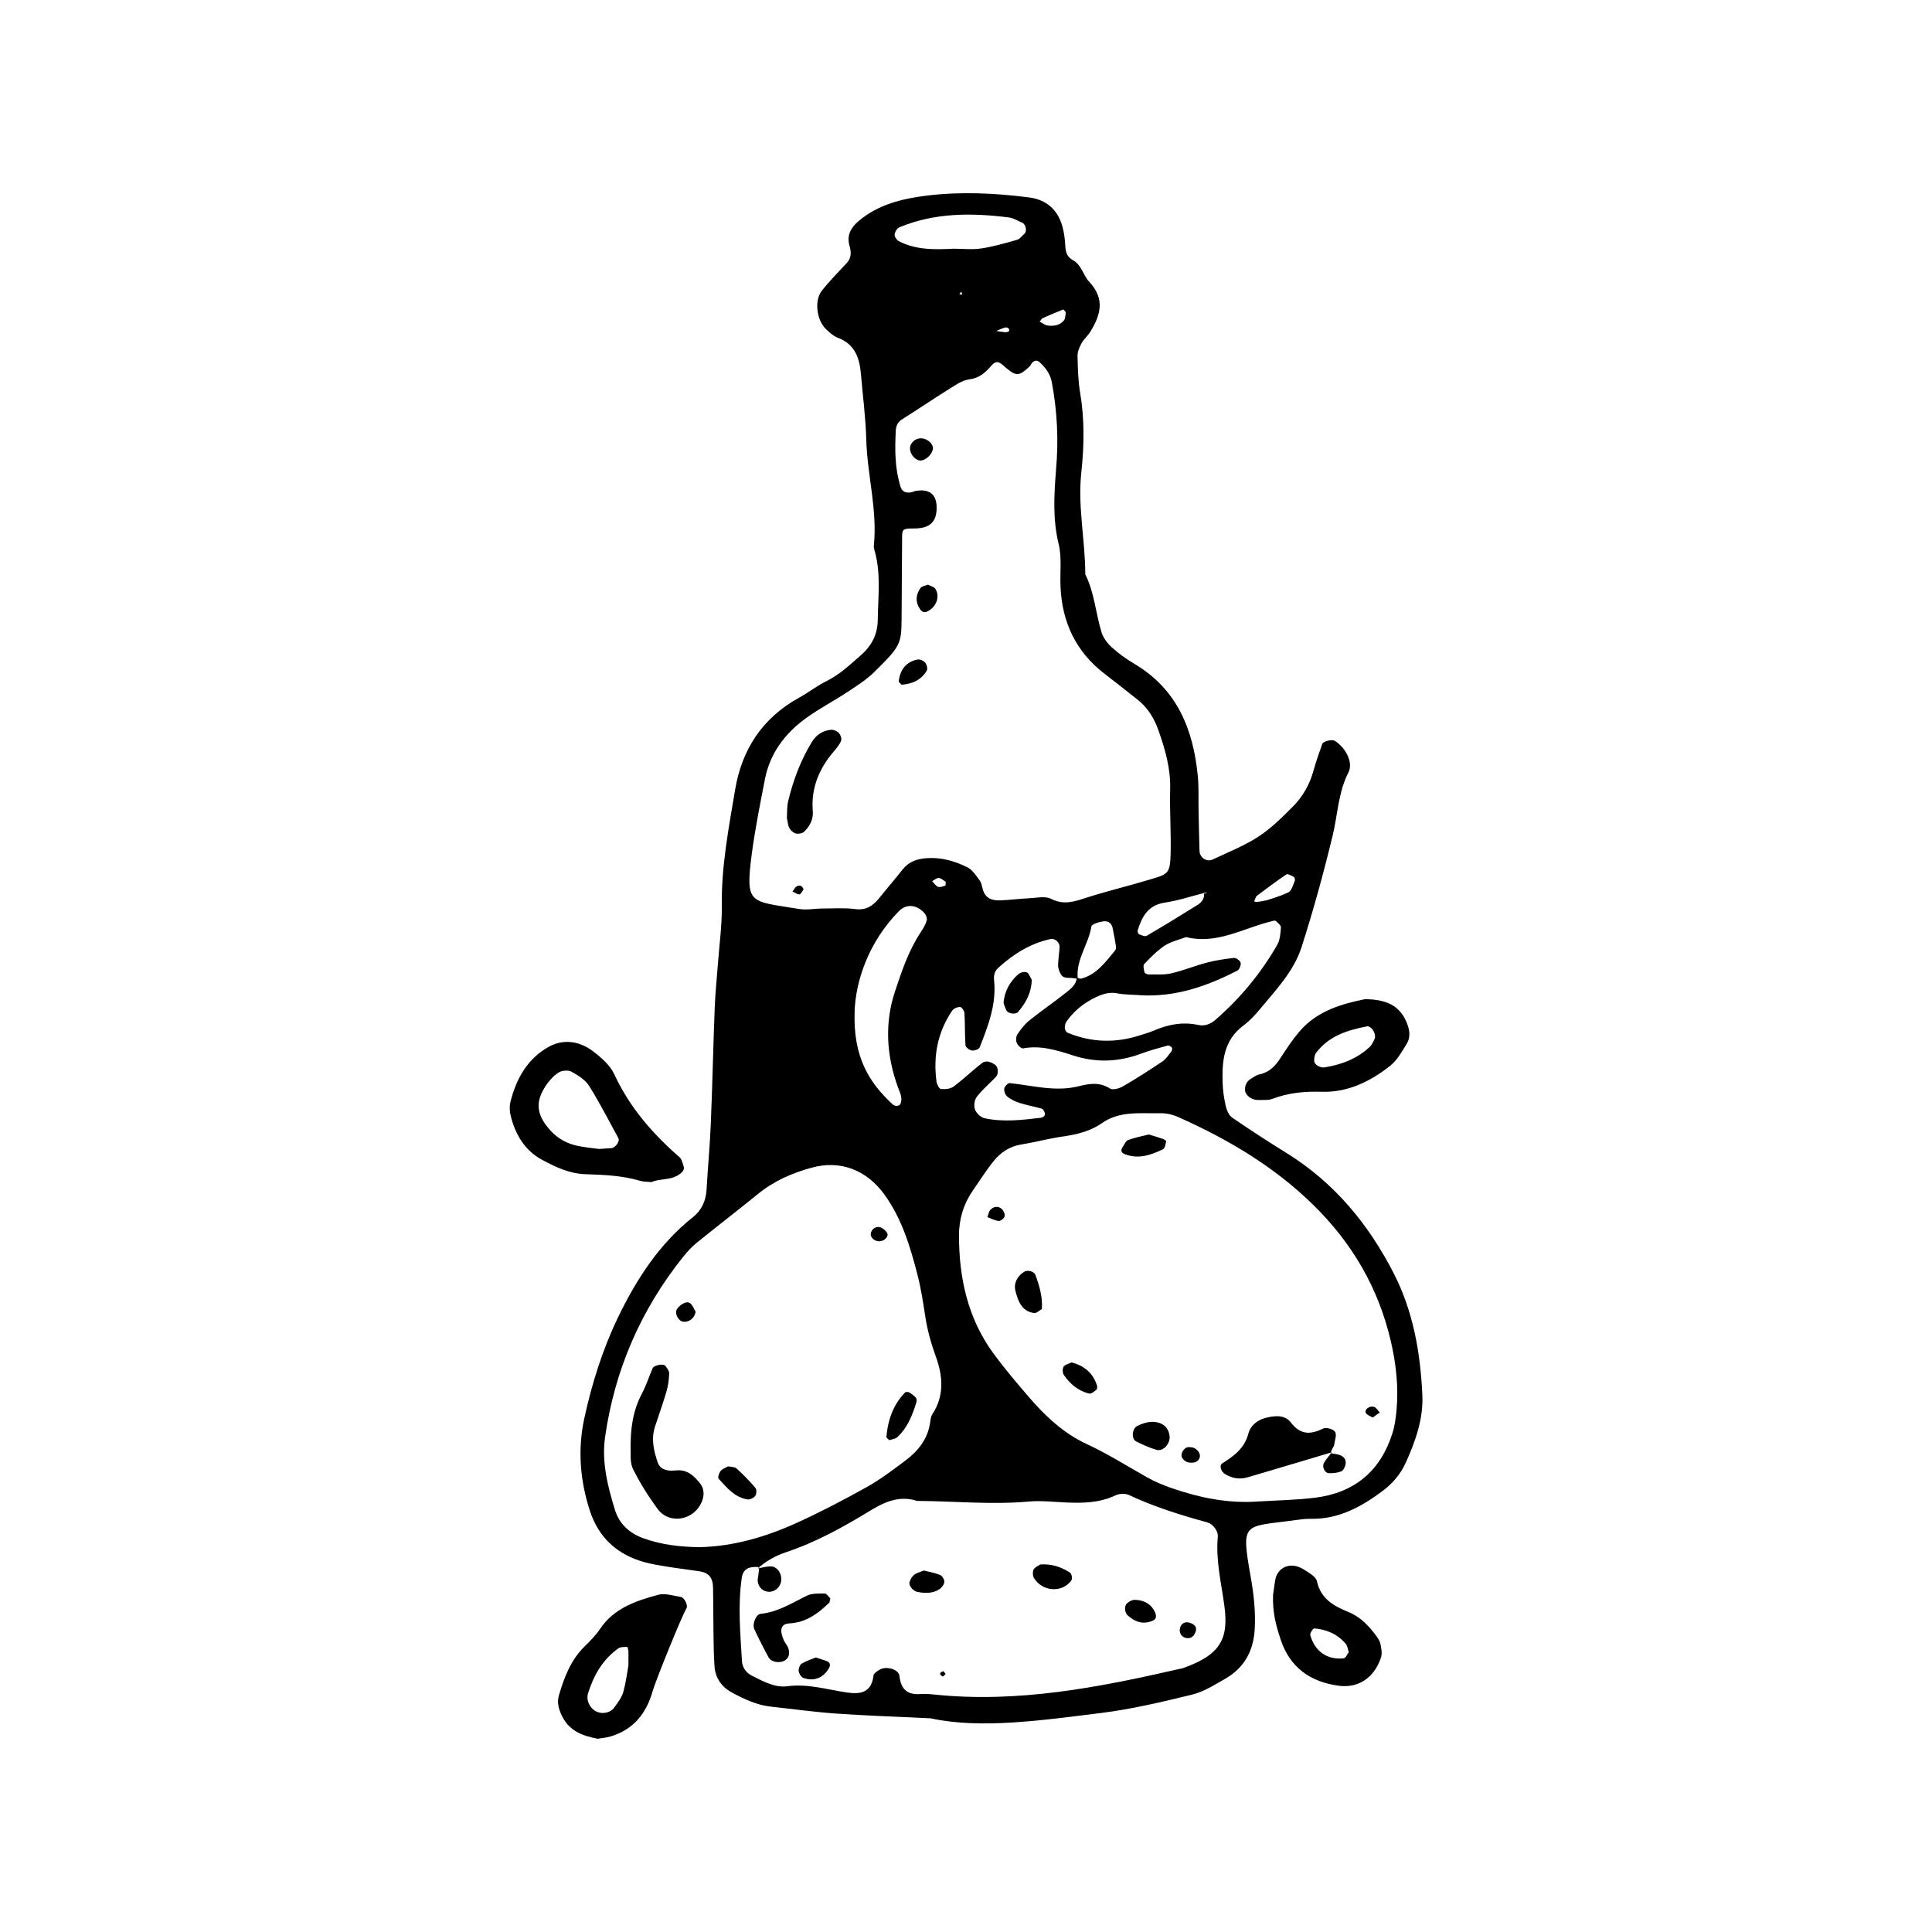 <?xml version="1.0" encoding="UTF-8"?><svg id="Layer_1" xmlns="http://www.w3.org/2000/svg" viewBox="0 0 300 300"><path d="m144.52,266.82c-6.06-.29-10.4-.43-14.73-.74-3.36-.24-6.71-.71-10.06-1.07-2.21-.24-4.18-1.17-6.09-2.2-1.55-.84-2.56-2.22-2.69-4.04-.12-1.68-.13-3.37-.16-5.06-.04-2.41-.02-4.82-.07-7.23-.03-1.5-.69-2.27-2.06-2.48-1.67-.26-3.34-.45-5.01-.72-1.19-.19-2.39-.38-3.55-.7-4.26-1.17-7.16-3.81-8.53-8.06-1.51-4.69-1.88-9.47-.84-14.28,1.18-5.43,2.85-10.74,5.26-15.73,2.84-5.87,6.37-11.34,11.58-15.49,1.43-1.14,2.05-2.59,2.15-4.37.19-3.37.51-6.73.65-10.1.25-6.02.38-12.05.61-18.07.08-2.17.31-4.33.47-6.49.23-3.13.67-6.26.63-9.38-.08-6.08,1.07-12,2.06-17.94,1.05-6.3,4.24-11.18,9.92-14.32,1.47-.81,2.81-1.87,4.32-2.61,1.99-.98,3.53-2.47,5.18-3.89,1.76-1.52,2.71-3.26,2.74-5.62.04-3.61.53-7.22-.51-10.78-.07-.23-.12-.48-.1-.71.57-5.57-1.03-10.99-1.18-16.52-.09-3.37-.54-6.72-.82-10.08-.21-2.54-.93-4.71-3.63-5.71-.65-.24-1.21-.78-1.74-1.26-1.5-1.37-1.93-4.46-.71-6.02,1.18-1.51,2.55-2.88,3.85-4.28.75-.8.74-1.7.46-2.67-.47-1.59.15-2.79,1.34-3.82,3.07-2.64,6.86-3.54,10.68-4.01,5.28-.64,10.6-.39,15.88.29,2.6.34,4.41,1.86,5.13,4.45.26.91.4,1.88.45,2.83.04,1.02.19,1.91,1.17,2.44,1.38.74,1.63,2.38,2.55,3.36,2.53,2.7,1.77,5.21.15,7.83-.38.61-.98,1.09-1.32,1.71-.33.61-.65,1.33-.63,2,.04,1.93.09,3.87.41,5.77.69,4.09.62,8.19.18,12.26-.59,5.34.61,10.57.61,15.87,1.42,2.83,1.61,5.99,2.51,8.96.26.88.9,1.73,1.59,2.36,1.06.97,2.25,1.83,3.49,2.56,6.68,3.94,9.2,10.22,9.89,17.52.16,1.68.08,3.37.11,5.06.04,2.17.08,4.34.15,6.51.03,1.02,1.12,1.75,2.03,1.32,2.39-1.13,4.89-2.11,7.09-3.54,2-1.3,3.74-3.04,5.43-4.74,1.54-1.55,2.59-3.46,3.17-5.61.38-1.37.87-2.72,1.34-4.06.15-.43,1.53-.75,1.94-.49,1.72,1.09,2.91,3.39,2.12,4.92-1.59,3.1-1.65,6.5-2.44,9.76-1.41,5.85-3.01,11.67-4.85,17.4-1.2,3.71-3.95,6.58-6.41,9.55-.77.92-1.6,1.84-2.56,2.55-3.12,2.29-3.39,5.57-3.27,8.99.04,1.2.22,2.4.49,3.57.15.65.49,1.43,1,1.78,2.78,1.91,5.61,3.74,8.48,5.52,7.39,4.59,12.71,11.05,16.61,18.68,3.01,5.88,4.13,12.3,4.43,18.86.17,3.71-1.06,7.13-2.54,10.44-.79,1.78-2.03,3.26-3.61,4.45-3.34,2.5-6.89,4.44-11.24,4.34-.72-.01-1.45.08-2.16.18-8.27,1.16-8.66.04-7.07,9.04.46,2.62.74,5.24.59,7.91-.19,3.41-1.64,6.02-4.58,7.71-1.66.95-3.36,2.03-5.18,2.47-4.68,1.14-9.39,2.26-14.16,2.85-9.32,1.16-18.67,2.49-26.36.83Zm42.6-128.2c-2.08.53-4.14,1.22-6.26,1.54-2.59.39-3.53,2.16-4.2,4.3-.05.17.06.54.18.59.38.16.93.42,1.2.27,2.67-1.56,5.3-3.17,7.92-4.81.6-.38,1.07-.92,1-1.73l.53-.14-.37-.02Zm-19.76,13.34c-.24-.02-.48-.02-.72-.07-.67-.13-1.51.15-1.93-.64-.21-.4-.41-.88-.41-1.32,0-.96.19-1.91.23-2.87.03-.75-.75-1.39-1.39-1.25-3.15.68-5.76,2.33-8.11,4.45-.61.55-.75,1.25-.67,1.95.39,3.72-.92,7.08-2.24,10.43-.12.29-.82.54-1.21.48-.37-.05-.96-.49-.99-.8-.12-1.67-.06-3.36-.16-5.03-.02-.34-.45-.93-.69-.93-.42,0-1,.25-1.23.59-2.26,3.34-2.95,7.05-2.42,11.01.06.42.42,1.12.68,1.14.65.06,1.48-.01,1.97-.38,1.54-1.14,2.92-2.5,4.44-3.66.6-.46,1.36-.16,1.99.26.5.33.62,1.39.13,1.91-.98,1.04-2.1,1.97-2.96,3.09-.37.47-.48,1.42-.27,1.98.21.57.91,1.21,1.49,1.34,2.86.62,5.75.28,8.62-.06.64-.08.88-.43.66-.94-.08-.19-.23-.44-.4-.49-1.16-.32-2.34-.54-3.49-.9-.67-.21-1.34-.55-1.89-.99-.3-.25-.51-.84-.45-1.23.05-.33.57-.87.83-.85,3.57.37,7.11,1.4,10.72.49,1.69-.42,3.24-.68,4.86.35.44.28,1.46,0,2.03-.34,2.08-1.21,4.12-2.51,6.12-3.86.57-.38.97-1.03,1.41-1.59.1-.13.14-.46.05-.57-.14-.17-.45-.36-.63-.31-1.38.38-2.78.75-4.12,1.25-3.51,1.31-6.97,1.46-10.61.28-2.47-.8-5.03-1.6-7.74-1.09-.28.05-.83-.48-.98-.85-.15-.38-.12-1,.1-1.33.53-.79,1.13-1.58,1.86-2.16,1.88-1.51,3.88-2.87,5.76-4.37.72-.58,1.53-1.19,1.6-2.28.23.06.48.21.69.16,2.43-.64,3.79-2.61,5.28-4.4.22-.26.07-.88,0-1.32-.1-.7-.28-1.38-.39-2.07-.14-.87-.76-1.21-1.49-1.1-.66.1-1.76.43-1.82.79-.44,2.78-2.43,5.15-2.12,8.1Zm-49.48,91.38c-1.29-.12-2.46.09-2.69,1.62-.64,4.32-.23,8.65.02,12.97.06.98.62,1.81,1.55,2.27,1.73.87,3.54,1.89,5.47,1.64,3.21-.43,6.21.52,9.28.97,2.21.32,3.81-.03,4.13-2.64.04-.35.6-.71,1-.93.99-.56,2.9-.05,3.02.98.24,2.09,1.2,2.98,3.27,2.83.72-.05,1.45,0,2.17.08,12.92,1.34,25.44-1.09,37.91-3.95.23-.05.48-.08.7-.16,5.78-2.05,7.11-4.51,6.41-9.67-.48-3.57-1.36-7.1-1.02-10.75.08-.87-.79-1.97-1.58-2.19-4.18-1.15-8.31-2.43-12.25-4.28-.56-.26-1.47-.21-2.04.06-2.49,1.19-5.1,1.23-7.75,1.11-1.92-.09-3.86-.31-5.76-.14-5.78.52-11.55-.07-17.32-.1-2.81-.91-5.15.21-7.47,1.63-4.12,2.51-8.33,4.83-12.94,6.36-1.6.53-3.06,1.38-4.35,2.5l.24-.22Zm46.09-170.34c.43-4.59.2-9.15-.65-13.68-.23-1.22-.94-2.19-1.84-3.04-.39-.37-.78-.39-1.22.06-.16.17-.23.43-.4.58-1.59,1.46-2.01,1.57-3.63.21-.78-.66-1.35-1.42-2.24-.4-.97,1.11-1.91,1.99-3.53,2.19-1.11.14-2.17.93-3.18,1.55-2.44,1.52-4.81,3.14-7.25,4.67-.71.45-.91,1.1-.94,1.82-.14,2.9-.14,5.79.74,8.6.23.73.71,1.03,1.66.89.23-.04.45-.18.69-.22,2.11-.36,3.23.5,3.26,2.5.04,2.32-1.05,3.34-3.55,3.33-1.64,0-1.8.08-1.81,1.31-.04,3.62-.03,7.23-.07,10.85-.06,5.75.35,5.6-4.24,10.12-1.19,1.17-2.63,2.09-4.03,3.02-2.21,1.46-4.59,2.69-6.72,4.25-3.19,2.35-5.48,5.42-6.25,9.41-.73,3.79-1.5,7.57-2.01,11.4-1.08,8.17-.37,7.45,7.37,8.73,1.17.19,2.4-.08,3.61-.08,1.68,0,3.39-.13,5.04.09,1.68.22,2.75-.48,3.71-1.67,1.21-1.5,2.47-2.96,3.66-4.47.98-1.24,2.27-1.67,3.78-1.77,2.24-.15,4.33.45,6.28,1.42.79.39,1.35,1.3,1.92,2.05.27.36.34.89.47,1.35.38,1.44,1.46,1.79,2.75,1.74,1.44-.06,2.88-.25,4.32-.32,1.19-.05,2.6-.4,3.55.08,2.01,1.03,3.68.4,5.55-.2,3.21-1.03,6.49-1.8,9.72-2.78,2.79-.84,3.2-.85,3.28-3.91.09-3.37-.16-6.75-.07-10.12.09-3.22-.77-6.2-1.82-9.16-.65-1.85-1.65-3.49-3.2-4.73-1.69-1.35-3.4-2.69-5.12-4.01-4.51-3.45-6.68-8.08-6.89-13.69-.08-2.17.22-4.42-.28-6.48-.94-3.85-.72-7.65-.41-11.5Zm31.61,160.14c2.88-.18,5.79-.22,8.65-.58,6.09-.76,10.14-4.14,11.99-10.02.36-1.14.52-2.35.63-3.55.33-3.63-.06-7.21-.89-10.76-1.91-8.22-5.99-15.19-11.98-21.08-6.1-6-13.33-10.27-21.08-13.72-.86-.38-1.87-.59-2.8-.57-3.08.07-6.23-.41-9.04,1.57-1.79,1.25-3.93,1.75-6.12,2.06-2.14.31-4.24.88-6.38,1.23-1.78.29-3.17,1.22-4.24,2.54-1.21,1.49-2.24,3.14-3.33,4.72-1.41,2.05-2.07,4.38-2.08,6.82,0,6.64,1.36,12.93,5.37,18.39,1.71,2.33,3.59,4.54,5.47,6.73,2.53,2.95,5.44,5.66,8.91,7.27,3.3,1.53,6.31,3.43,9.44,5.2,1.25.71,2.61,1.26,3.97,1.73,4.37,1.5,8.84,2.39,13.51,2.01Zm-86.91,7.1c5.14-.11,10.21-1.57,15.05-3.77,3.71-1.69,7.34-3.59,10.91-5.58,2.09-1.17,4.01-2.64,5.94-4.08,1.96-1.47,3.46-3.3,3.85-5.84.07-.47.11-1.01.36-1.38,1.9-2.89,1.62-5.97.53-8.96-.75-2.05-1.31-4.1-1.64-6.25-.33-2.14-.65-4.29-1.19-6.38-1.14-4.41-2.42-8.76-5.17-12.54-2.79-3.83-6.84-5.35-11.25-4.15-3.06.83-5.87,2.06-8.35,4.08-3.15,2.56-6.38,5.04-9.54,7.6-.74.6-1.41,1.32-2.01,2.07-6.62,8.24-10.7,17.6-12.2,28.06-.56,3.89.4,7.66,1.53,11.34.66,2.15,2.23,3.62,4.44,4.41,2.76.99,5.6,1.33,8.74,1.38Zm68.37-85.71c-1.19-.09-2.4-.06-3.57-.29-1.29-.25-2.38.16-3.45.68-1.75.84-3.22,2.04-4.37,3.64-.46.64-.4,1.58.15,1.81,3.71,1.53,7.45,1.62,11.25.38.68-.22,1.38-.41,2.04-.69,2.25-.98,4.55-1.44,7.01-.9.95.21,1.87-.14,2.64-.81,3.84-3.34,7.04-7.2,9.57-11.6.45-.78.53-1.81.59-2.74.02-.32-.48-.73-.81-1.01-.13-.11-.46,0-.7.07-4.36,1.07-8.44,3.63-13.22,2.44-1.12.43-2.34.69-3.32,1.33-1.18.78-2.19,1.83-3.18,2.86-.21.22-.05.86.05,1.28.04.15.4.33.61.33,1.19-.01,2.42.09,3.55-.17,1.86-.43,3.65-1.17,5.5-1.66,1.38-.36,2.8-.58,4.22-.73.34-.04.95.41,1.04.73.09.36-.17,1.06-.48,1.22-4.74,2.45-9.68,4.16-15.14,3.84Zm-44.33,2.55c-.26,7.06,2.26,11.05,5.92,14.42.15.14.41.22.62.22.19,0,.48-.12.55-.27.44-.98-.09-1.83-.4-2.71-1.75-4.88-2.06-9.86-.43-14.78,1.05-3.16,2.12-6.36,3.99-9.19.39-.59.78-1.23.95-1.9.09-.35-.19-.93-.48-1.22-1.23-1.22-2.73-1.28-3.8-.21-4.81,4.86-6.76,10.92-6.93,15.65Zm15.32-118.46c1.45,0,2.92.17,4.33-.04,1.89-.28,3.75-.83,5.59-1.35.42-.12.73-.6,1.09-.9.49-.41.27-1.51-.35-1.77-.66-.27-1.31-.7-2-.79-5.79-.74-11.53-.76-17.05,1.53-.35.15-.68.72-.72,1.12-.03.32.31.85.63,1.02,2.67,1.39,5.58,1.33,8.48,1.18Zm48.82,101.12c.19-.07,1.77-.49,3.23-1.19.49-.24.69-1.13.97-1.75.07-.16,0-.55-.13-.62-.37-.2-.96-.55-1.17-.4-1.56,1.04-3.06,2.18-4.57,3.31-.17.13-.22.4-.33.6-.23.4-.04.52,2,.06Zm-31.34-91.24c-.14-.15-.34-.46-.42-.44-1.08.42-2.14.87-3.19,1.35-.19.09-.31.35-.46.53.4.21.79.53,1.21.6.95.14,1.91,0,2.56-.79.24-.29.2-.82.29-1.24Zm-9.48,2.37c-.46.13-.89.34-1.33.52.44.07.87.16,1.31.19.61.04.86-.2.61-.57-.09-.13-.41-.2-.59-.15Zm-9.19,86.04c-.36-.21-.71-.56-1.08-.58-.33-.02-.68.32-1.02.5.3.3.56.73.92.87.31.12.76-.06,1.12-.19.09-.03.05-.4.07-.61Zm2.42-91.63l-.29.41.46.06-.17-.48Z"/><path d="m101.21,183.56c-.81-.08-1.31-.06-1.76-.19-2.79-.83-5.66-.95-8.54-1.04-2.48-.07-4.68-1.13-6.76-2.25-2.65-1.42-4.14-3.92-4.85-6.83-.17-.68-.21-1.46-.04-2.14.9-3.61,2.65-6.75,5.98-8.58,2.27-1.24,4.74-.87,6.79.67,1.31.99,2.71,2.2,3.37,3.64,2.38,5.13,5.95,9.23,10.15,12.88.32.28.41.83.57,1.27.21.54-.02.89-.47,1.24-1.42,1.14-3.23.72-4.46,1.32Zm-8.2-5.15c.98-.07,1.46-.1,1.93-.13.61-.04,1.35-1.06,1.08-1.55-1.49-2.72-2.9-5.5-4.55-8.12-.6-.95-1.72-1.65-2.74-2.2-.51-.28-1.48-.19-1.99.13-.78.49-1.45,1.25-1.97,2.02-1.64,2.47-1.48,4.33.33,6.56,1.1,1.35,2.49,2.28,4.14,2.7,1.38.35,2.83.45,3.76.59Z"/><path d="m92.84,270c-2.34-.45-4.32-1.17-5.45-3.31-.58-1.09-.96-2.23-.6-3.45.82-2.77,1.83-5.46,3.96-7.56.85-.84,1.73-1.7,2.39-2.69,2.17-3.27,5.59-4.41,9.06-5.35,1.06-.29,2.34.15,3.51.33.56.08,1.15,1.33.9,1.73-.71,1.16-4.8,11.24-5.27,12.91-.98,3.46-2.99,5.98-6.55,7.03-.68.2-1.4.25-1.96.35Zm4.74-11.47c0-1.21.02-1.68,0-2.15-.02-.23-.14-.66-.2-.65-.46.02-1.01-.02-1.35.22-2.44,1.73-3.85,4.19-4.72,7-.34,1.1.32,2.44,1.47,2.89.87.34,2.02.1,2.58-.67.55-.76,1.17-1.55,1.42-2.43.45-1.6.64-3.28.81-4.21Z"/><path d="m211.97,155.15c3.23.04,5.29.94,6.4,3.49.51,1.17.73,2.35.06,3.45-.74,1.21-1.49,2.55-2.57,3.41-3.07,2.43-6.59,4.15-10.57,4.03-2.7-.08-5.23.15-7.74,1.11-.64.24-1.42.14-2.13.17-1.02.04-2.06-.7-2.09-1.54-.03-.75.25-1.38.93-1.77.41-.24.82-.57,1.27-.66,1.54-.31,2.49-1.29,3.31-2.56.91-1.41,1.84-2.82,2.92-4.09,2.83-3.33,6.78-4.33,10.23-5.05Zm1.53,6.04c.15-.96-.71-1.92-1.22-1.82-3.05.59-5.95,1.49-7.92,4.12-.24.32-.31.84-.29,1.26.03.61.96,1.1,1.62.99,2.62-.42,5.02-1.33,6.98-3.16.47-.44.69-1.14.83-1.38Z"/><path d="m197.69,247.63c.04-.31.16-1.26.31-2.21.33-2.11,2.44-2.98,4.4-1.74.79.5,1.93,1.11,2.09,1.85.61,2.77,2.65,3.87,4.91,4.79,1.87.76,3.15,2.15,4.3,3.7.28.38.57.82.66,1.27.13.68.29,1.46.08,2.08-1.03,3.12-3.49,4.81-6.57,4.39-4.38-.59-7.57-2.8-9.01-7.17-.68-2.06-1.29-4.13-1.18-6.97Zm11.75,8.93c-.15-.44-.19-.97-.46-1.29-1.27-1.51-2.97-2.26-4.91-2.41-.19-.01-.69.75-.61,1.04.7,2.54,2.66,3.89,5.2,3.6.29-.03.52-.61.77-.94Z"/><path d="m122.19,127.01c.05-.73-.02-1.71.2-2.62.78-3.25,1.95-6.37,3.71-9.23.64-1.04,1.66-1.71,2.91-1.84.4-.04.96.19,1.24.49.27.29.49.91.35,1.23-.27.64-.76,1.21-1.22,1.75-2.24,2.66-3.46,5.64-3.17,9.19.1,1.24-.46,2.34-1.36,3.18-.28.26-.89.36-1.29.26-.38-.09-.78-.48-.99-.84-.22-.39-.23-.91-.39-1.59Z"/><path d="m141.3,69.72c-.04-.9.8-1.69,1.76-1.66.97.04,1.91.91,1.8,1.66-.12.81-1.06,1.72-1.84,1.79-.78.07-1.67-.87-1.71-1.79Z"/><path d="m139.98,106.32c-.15-.19-.44-.39-.42-.55.21-1.78,1.13-3.01,2.93-3.36.36-.07.92.19,1.17.48.24.29.42.94.26,1.22-.86,1.49-2.28,2.1-3.94,2.21Z"/><path d="m144.1,90.79c.4.21.95.33,1.16.66.73,1.19.13,2.81-1.21,3.47-.52.26-.9.11-1.22-.38-.73-1.11-.62-2.21.1-3.23.21-.3.77-.36,1.17-.53Z"/><path d="m124.78,138.09c-.21.28-.41.76-.64.78-.35.03-.72-.28-1.08-.44.22-.27.38-.64.66-.8.47-.27.86-.05,1.06.46Z"/><path d="m206.8,225.51c-4.36,1.3-8.72,2.61-13.08,3.89-1.21.35-2.36.17-3.46-.48-.67-.4-.99-1.36-.45-1.7,1.83-1.16,3.47-2.35,4.06-4.69.27-1.07,1.32-2.01,2.57-2.34,1.44-.38,3.04-.56,4.01.7,1.5,1.95,3.05,1.89,5.03.93.46-.22,1.58.1,1.83.51.29.47-.04,1.33-.14,2.02-.03.23-.21.43-.31.65-.1.22-.17.45-.26.67l.19-.15Z"/><path d="m161.79,203.26c-.42.24-.83.67-1.18.63-1.97-.24-2.53-1.88-2.93-3.43-.3-1.17.24-2.25,1.32-2.96.54-.36,1.56-.11,1.78.47.63,1.71,1.13,3.45,1,5.29Z"/><path d="m178.37,176.16c.86.26,1.53.45,2.18.68.21.07.55.29.53.38-.1.43-.18,1.07-.47,1.22-1.88.92-3.83,1.6-5.95.78-.57-.22-.68-.63-.32-1.14.26-.37.47-.93.83-1.06,1.08-.39,2.22-.61,3.2-.86Z"/><path d="m181.61,222.93c.16,1.2-.97,2.51-2.03,2.2-1.1-.32-2.16-.8-3.18-1.32-.76-.39-.61-1.99.16-2.37,1.06-.51,2.15-.87,3.37-.52.9.26,1.54.96,1.68,2.01Z"/><path d="m166.4,211.56c1.92.49,3.32,1.62,3.94,3.58.06.2.03.56-.1.67-.33.26-.79.66-1.11.58-1.7-.39-2.97-1.49-3.94-2.89-.21-.31-.23-.98-.03-1.29.21-.33.78-.43,1.24-.66Z"/><path d="m184.42,224.72c.81-.06,1.41.17,1.79.88.34.64-.1,1.42-.89,1.51-.75.09-1.41-.1-1.78-.8-.29-.54.29-1.49.88-1.59Z"/><path d="m206.61,225.66c.45.08.91.12,1.34.25.73.22,1.14.76.98,1.51-.08.4-.36.93-.68,1.06-.6.23-1.3.31-1.94.27-.63-.04-1.06-1-.73-1.58.34-.59.8-1.1,1.22-1.66,0,0-.18.14-.18.14Z"/><path d="m156,188.86c-.07.31-.61.76-.91.73-.6-.05-1.18-.38-1.77-.6.16-.39.21-.88.49-1.15.49-.5,1.19-.62,1.74-.12.28.26.53.8.45,1.14Z"/><path d="m213.15,220.12c-.36-.23-.87-.38-1.06-.71-.29-.5.55-1.18,1.27-.95.35.11.59.57.89.87-.37.26-.73.52-1.1.79Z"/><path d="m97.93,225.95c-.12-4.19.38-6.97,1.76-9.58.66-1.25,1.09-2.62,1.65-3.92.19-.45,1.65-.75,1.94-.39.29.35.64.81.63,1.21-.03.94-.16,1.9-.42,2.8-.53,1.83-1.19,3.63-1.78,5.45-.63,1.92-.2,3.77.43,5.6.26.77.9,1.08,1.6,1.21.46.08.95,0,1.43-.02,1.62-.08,2.62.88,3.54,2.04.67.85.64,1.84.31,2.72-1.16,3.03-5.08,3.74-6.92,1.22-1.41-1.92-2.69-3.96-3.76-6.08-.51-1-.41-2.32-.4-2.24Z"/><path d="m113.06,227.69c.44.1,1.01.06,1.31.33,1.04.94,2.02,1.95,2.93,3.02.21.25.19.96-.02,1.24-.24.32-.84.61-1.22.55-2-.32-3.21-1.85-4.48-3.22-.16-.17.07-.89.32-1.2.27-.34.77-.49,1.17-.72Z"/><path d="m138.08,223.63c-.15-.18-.45-.36-.44-.52.23-2.6,1.04-4.97,2.89-6.88.11-.12.49-.11.66-.01.37.21.73.48,1.01.8.13.14.17.47.11.68-.62,2.02-1.38,3.99-2.98,5.46-.31.28-.83.33-1.26.48Z"/><path d="m108.01,203.67c-.15,1.12-1.22,1.77-2.08,1.53-.55-.16-1.05-1.03-.93-1.61.16-.74,1.47-1.65,2.09-1.27.48.29.7,1.01.92,1.36Z"/><path d="m136.54,192.75c-.78,0-1.43-.61-1.32-1.24.12-.68.83-1.17,1.52-.92.39.14.77.49,1,.84.34.53-.41,1.32-1.2,1.32Z"/><path d="m128.93,248.2c-.07.26-.06.57-.21.71-1.73,1.67-3.57,3.03-6.15,3.17-1.35.08-1.57,1.04-.84,2.66.19.42.56.78.69,1.22.21.69.17,1.42-.53,1.86-.8.5-2.13.29-2.54-.46-.79-1.44-1.53-2.91-2.22-4.39-.36-.76.24-2.3,1-2.38,2.67-.27,4.84-1.68,7.15-2.81.8-.39,1.85-.34,2.78-.34.3,0,.6.5.89.76Z"/><path d="m161.53,242.93c1.69-.12,3.23.35,4.62,1.27.25.16.4.92.24,1.16-1.38,2.01-4.52,1.84-5.83-.32-.21-.34-.23-.96-.07-1.32.16-.35.68-.53,1.04-.79Z"/><path d="m143.45,243.87c.74.19,1.68.35,2.55.7.32.13.66.73.63,1.08-.03.39-.39.87-.74,1.11-1.05.7-2.25.65-3.45.43-.62-.11-1.37-.96-1.21-1.52.12-.42.39-.86.72-1.14.35-.29.85-.39,1.5-.66Z"/><path d="m117.65,243.55c.7-.12,1.4-.35,2.09-.32.94.05,1.61,1.03,1.58,2.05-.03,1.01-.83,1.85-1.8,1.89-1.01.04-1.8-.68-1.87-1.73-.01-.24.06-.48.09-.71.06-.47.11-.94.16-1.4,0,0-.25.23-.25.23Z"/><path d="m179.42,250.52c.2.63.02.97-.49,1.17-1.48.6-2.71.15-3.82-.85-.47-.43-.58-1.43-.11-1.87.31-.29.8-.56,1.2-.55,1.5.03,2.66.7,3.22,2.1Z"/><path d="m126.69,257.37c.74.24,1.18.38,1.6.53.58.2.72.57.45,1.08-.81,1.53-2.35,2.18-4.01,1.56-.33-.12-.66-.66-.71-1.04-.04-.38.16-.99.46-1.17.75-.45,1.61-.72,2.2-.96Z"/><path d="m185.69,253.28c-.24.67-.61,1.19-1.43,1.08-.72-.1-1.15-.7-1.06-1.41.1-.74.69-1.18,1.39-1.01.88.21,1.29.7,1.09,1.34Z"/><path d="m146.83,259.94c-.15.13-.37.41-.44.38-.57-.28-.54-.61.06-.81.07-.02.26.28.39.43Z"/><path d="m160.21,152.16c-.04,1.92-.87,3.55-2.16,5.01-.37.41-1.61.22-1.81-.34-.15-.43-.44-.89-.39-1.31.19-1.7,1-3.13,2.28-4.25.31-.27.95-.43,1.3-.29.34.14.5.72.79,1.18Z"/></svg>